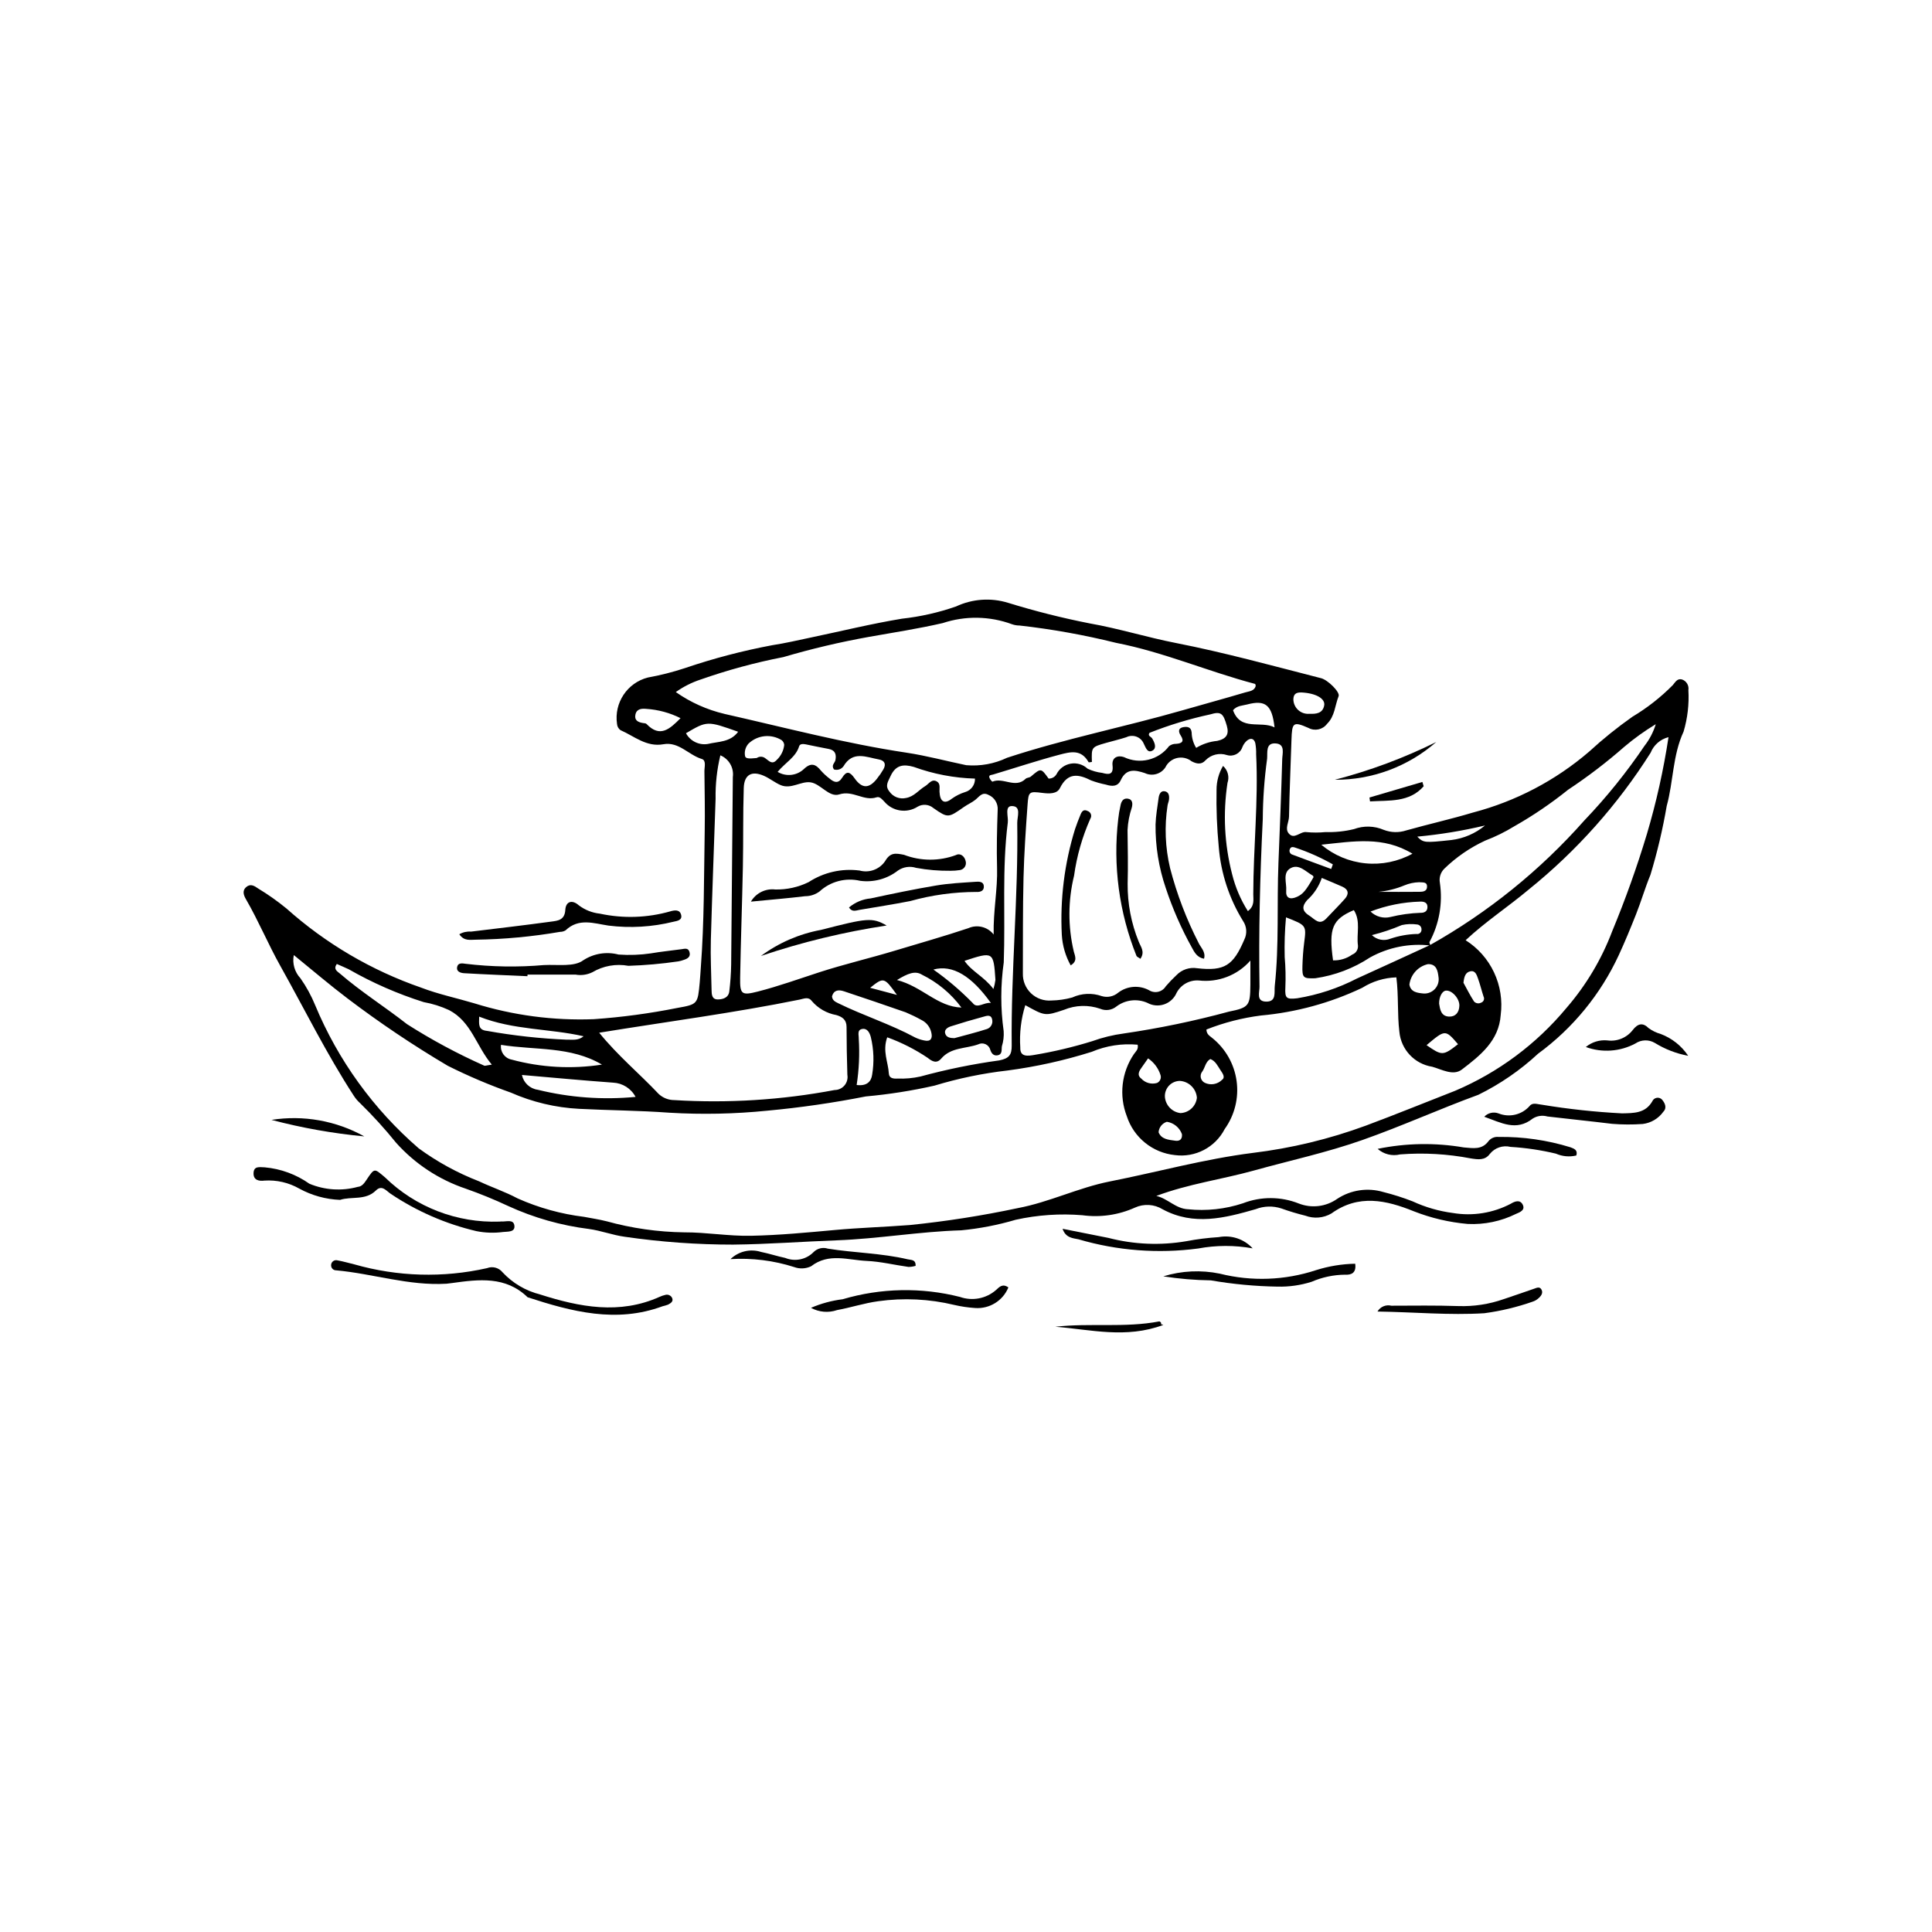 <?xml version="1.0" encoding="UTF-8"?>
<!-- Uploaded to: SVG Repo, www.svgrepo.com, Generator: SVG Repo Mixer Tools -->
<svg fill="#000000" width="800px" height="800px" version="1.1" viewBox="144 144 512 512" xmlns="http://www.w3.org/2000/svg">
 <g>
  <path d="m458.79 464.46c4.922 0.516 9.898-0.023 14.598-1.578 4.769-1.848 10.062-1.828 14.816 0.062 3.375 1.32 7.188 0.859 10.152-1.227 3.609-2.379 8.09-3.047 12.234-1.82 2.637 0.66 5.227 1.484 7.758 2.469 3.394 1.57 7.004 2.613 10.715 3.094 5.238 0.875 10.617 0.012 15.32-2.461 1.059-0.66 2.426-1.133 3.125 0.191 0.781 1.477-0.648 2.043-1.738 2.496h-0.004c-3.969 1.969-8.379 2.887-12.805 2.672-4.898-0.43-9.711-1.559-14.289-3.356-7.266-2.938-14.621-4.625-21.824 0.57-2.098 1.234-4.641 1.453-6.918 0.594-2.141-0.523-4.254-1.16-6.328-1.906-2.238-0.738-4.664-0.672-6.859 0.188-8.141 2.34-16.387 4.469-24.609 0.039h-0.004c-2.223-1.375-4.988-1.547-7.367-0.457-4.359 1.961-9.184 2.66-13.922 2.016-5.918-0.484-11.875-0.078-17.676 1.203-4.715 1.395-9.551 2.332-14.445 2.797-11.027 0.32-21.891 2.242-32.926 2.648-9.125 0.336-18.234 1.039-27.395 1.137v0.004c-9.652 0.004-19.293-0.691-28.844-2.082-3.184-0.43-6.266-1.621-9.449-2.059-7.418-0.922-14.652-2.977-21.445-6.094-3.676-1.723-7.438-3.258-11.266-4.602-7.07-2.383-13.402-6.555-18.387-12.109-2.984-3.699-6.184-7.219-9.582-10.543-0.629-0.57-1.184-1.219-1.645-1.93-7.219-11.078-13.055-22.949-19.504-34.465-3.215-5.734-5.754-11.867-9.066-17.59-0.578-1-1.133-2.246 0.02-3.266 1.141-1.008 2.188-0.336 3.199 0.375 2.617 1.578 5.117 3.348 7.481 5.285 10.383 9.277 22.504 16.402 35.664 20.965 4.57 1.754 9.426 2.766 14.133 4.172 10.234 3.188 20.934 4.606 31.645 4.199 7.441-0.52 14.844-1.516 22.16-2.981 5.394-0.957 5.387-1.035 5.922-6.769 0.125-1.355 0.195-2.711 0.297-4.07 0.902-12.016 0.812-24.059 1.023-36.094 0.09-5.262-0.02-10.523-0.078-15.785-0.012-1.141 0.547-2.883-0.695-3.258-3.504-1.055-6.086-4.641-10.164-3.906-4.504 0.812-7.695-2.117-11.352-3.719l-0.008 0.004c-0.551-0.383-0.898-1-0.941-1.672-0.816-5.578 2.699-10.879 8.156-12.289 3.336-0.602 6.625-1.438 9.844-2.5 7.547-2.566 15.27-4.594 23.105-6.062 3.516-0.535 6.988-1.355 10.473-2.086 7.973-1.668 15.895-3.621 23.922-4.945 4.887-0.535 9.699-1.625 14.344-3.242 4.309-2.019 9.211-2.371 13.762-0.977 7.113 2.199 14.336 4.023 21.641 5.461 7.676 1.348 15.172 3.691 22.828 5.191 12.984 2.547 25.723 6.062 38.523 9.34 1.797 0.461 5.059 3.691 4.633 4.758-0.984 2.457-0.977 5.312-3.082 7.352h0.004c-1.145 1.52-3.231 1.977-4.906 1.07-4.078-1.797-4.367-1.453-4.512 3.188-0.211 6.766-0.52 13.527-0.648 20.293-0.027 1.496-1.137 3.156-0.109 4.43 1.465 1.816 3.035-0.527 4.68-0.316v0.004c1.691 0.16 3.398 0.16 5.094-0.004 2.543 0.078 5.086-0.188 7.562-0.793 2.555-0.941 5.371-0.871 7.875 0.203 1.906 0.738 4.008 0.793 5.945 0.152 5.875-1.656 11.844-2.988 17.688-4.738 11.371-2.977 21.914-8.508 30.828-16.172 3.613-3.32 7.438-6.398 11.449-9.223 3.906-2.332 7.5-5.148 10.699-8.387 0.637-0.738 1.156-1.82 2.406-1.496 1.195 0.395 1.926 1.602 1.719 2.844 0.215 3.707-0.219 7.426-1.273 10.984-2.918 6.301-2.684 13.211-4.473 19.707-1.059 6.164-2.496 12.258-4.309 18.242-1.43 3.457-2.457 7.039-3.832 10.5-1.441 3.625-2.922 7.238-4.559 10.777-4.805 10.383-12.164 19.371-21.391 26.133-4.715 4.379-10.047 8.047-15.824 10.887-10.332 3.781-20.359 8.336-30.75 11.992-9.438 3.32-19.199 5.43-28.801 8.098-8.453 2.348-17.234 3.504-25.793 6.715 3.019 0.676 5.121 3.371 8.355 3.527zm105.09-103.05c5.859-6.125 11.188-12.734 15.934-19.758 1.34-1.711 2.348-3.656 2.981-5.734-2.938 1.773-5.727 3.777-8.344 5.996-4.707 4.129-9.688 7.93-14.906 11.387-4.477 3.598-9.234 6.832-14.23 9.668-2.449 1.504-5.035 2.777-7.723 3.801-3.996 1.852-7.656 4.363-10.82 7.43-1 0.973-1.445 2.383-1.188 3.754 0.793 5.379-0.164 10.871-2.734 15.66-0.121 0.188 0.148 0.629 0.238 0.953v0.004c-5.543-0.648-11.148 0.461-16.027 3.172-4.375 2.883-9.332 4.762-14.516 5.508-3.121 0.102-3.488-0.055-3.387-3.309 0.062-2.027 0.195-4.062 0.457-6.074 0.598-4.641 0.637-4.633-4.809-6.762l-0.004 0.004c-0.32 3.488-0.434 6.996-0.344 10.5 0.234 2.688 0.293 5.387 0.176 8.082-0.152 2.902 0.285 3.188 3.188 2.856v-0.004c5.5-0.906 10.824-2.668 15.777-5.223 6.461-2.922 12.898-5.898 19.348-8.855 15.398-8.652 29.234-19.824 40.934-33.055zm-130.56 61.332c-7.273 2.293-14.73 3.949-22.293 4.949-6.562 0.742-13.047 2.086-19.367 4.008-6 1.359-12.082 2.316-18.211 2.867-8.633 1.703-17.352 2.965-26.113 3.777-8.625 0.871-17.305 1.051-25.957 0.535-7.973-0.586-15.953-0.617-23.926-1.027h0.004c-6.238-0.324-12.367-1.781-18.082-4.301-5.719-2.019-11.305-4.398-16.727-7.113-9.191-5.438-18.062-11.398-26.57-17.852-4.715-3.566-9.211-7.426-14.215-11.484h-0.004c-0.434 2.219 0.223 4.508 1.766 6.156 1.559 2.223 2.867 4.609 3.894 7.121 6.074 14.605 15.469 27.598 27.438 37.941 4.934 3.602 10.312 6.543 16.008 8.746 3.367 1.59 6.91 2.766 10.227 4.535 5.582 2.488 11.5 4.129 17.566 4.871 1.98 0.391 4.012 0.672 5.969 1.176v-0.004c6.703 1.859 13.621 2.848 20.578 2.941 5.891-0.023 11.754 1.027 17.715 0.91 7.477-0.148 14.867-0.863 22.297-1.539 6.582-0.602 13.203-0.797 19.805-1.309 9.605-0.977 19.148-2.473 28.59-4.481 8.383-1.574 16.051-5.418 24.387-7.066 12.633-2.496 25.055-5.945 37.887-7.566 10.242-1.242 20.305-3.668 29.984-7.234 7.945-2.961 15.785-6.16 23.676-9.242 11.434-4.859 21.539-12.383 29.477-21.938 5.203-6.012 9.309-12.898 12.125-20.336 3.496-8.43 6.566-17.027 9.199-25.77 2.496-8.41 4.406-16.984 5.723-25.66-2.152 0.535-3.914 2.07-4.738 4.125-8.711 13.793-19.637 26.051-32.336 36.281-5.41 4.539-11.355 8.43-16.691 13.406l0.004 0.004c3.273 2.07 5.887 5.035 7.531 8.543 1.648 3.508 2.258 7.414 1.762 11.254-0.465 6.856-5.453 10.773-10.289 14.465-2.312 1.766-5.352-0.039-7.856-0.734h-0.004c-4.684-0.73-8.273-4.551-8.707-9.27-0.578-4.742-0.172-9.484-0.797-14.414-3.207 0.098-6.328 1.051-9.043 2.762-8.445 4.016-17.535 6.5-26.848 7.344-4.953 0.633-9.809 1.879-14.453 3.715 0.051 1.297 0.891 1.684 1.516 2.215 3.547 2.836 5.867 6.922 6.488 11.418 0.621 4.496-0.512 9.059-3.156 12.746-2.504 4.852-7.781 7.613-13.195 6.898-2.894-0.297-5.637-1.43-7.898-3.258s-3.945-4.273-4.844-7.043c-2.117-5.465-1.41-11.621 1.887-16.469 0.449-0.672 1.254-1.203 0.984-2.481l-0.004-0.004c-4.144-0.383-8.324 0.262-12.16 1.883zm-97.312-89.547c16.031 3.621 31.934 7.828 48.223 10.273 5.332 0.801 10.57 2.227 15.863 3.32l-0.004-0.004c3.707 0.316 7.434-0.363 10.789-1.965 15.305-5.039 31.109-8.156 46.559-12.598 5.523-1.59 11.074-3.094 16.582-4.731 1.027-0.305 2.418-0.332 2.762-1.75-0.07-0.211-0.09-0.477-0.176-0.496-12.426-3.273-24.301-8.461-36.953-10.906l0.004-0.004c-8.383-2.074-16.891-3.602-25.473-4.566-0.68 0.004-1.355-0.113-1.996-0.34-5.91-2.18-12.387-2.285-18.363-0.301-6.441 1.48-12.969 2.492-19.473 3.641-7.676 1.375-15.273 3.164-22.75 5.367-7.453 1.449-14.789 3.438-21.953 5.957-2.336 0.77-4.547 1.887-6.551 3.312 3.894 2.734 8.277 4.699 12.91 5.789zm133.29 18.285c-1.234 8.074-0.812 16.316 1.234 24.223 0.855 3.453 2.262 6.746 4.168 9.75 1.855-1.363 1.426-3.094 1.43-4.453 0.016-12.359 1.375-24.695 0.762-37.066h-0.004c0.035-1.012-0.043-2.027-0.223-3.023-0.367-1.336-1.359-1.387-2.305-0.555-0.496 0.461-0.879 1.031-1.125 1.664-0.59 1.68-2.406 2.598-4.109 2.07-1.984-0.648-4.168-0.117-5.629 1.371-1.09 1.262-2.426 0.973-3.707 0.289h-0.004c-1.086-0.859-2.504-1.18-3.856-0.871-1.352 0.312-2.488 1.219-3.086 2.469-1.176 1.801-3.504 2.453-5.449 1.527-2.594-0.855-4.934-1.285-6.383 1.883-0.793 1.738-2.332 1.68-3.938 1.172-1.328-0.266-2.633-0.637-3.902-1.105-3.41-1.723-6.199-2.156-8.285 2.039-0.77 1.551-2.816 1.5-4.629 1.266-3.523-0.453-3.695-0.355-3.945 3.137-0.465 6.434-0.91 12.879-1.07 19.324-0.207 8.457-0.141 16.922-0.172 25.379-0.059 1.988 0.734 3.91 2.176 5.277 1.445 1.371 3.406 2.059 5.387 1.895 1.867-0.031 3.723-0.301 5.523-0.801 2.461-1.137 5.273-1.266 7.828-0.359 1.504 0.449 3.133 0.109 4.332-0.902 2.356-1.805 5.547-2.07 8.168-0.676 0.727 0.465 1.609 0.621 2.449 0.426 0.84-0.195 1.566-0.719 2.016-1.457 0.883-1.035 1.824-2.016 2.82-2.941 1.418-1.477 3.473-2.168 5.5-1.84 7.273 0.824 9.566-0.758 12.469-7.547h-0.004c0.809-1.586 0.691-3.488-0.309-4.965-3.668-5.93-5.875-12.652-6.438-19.605-0.488-5.055-0.688-10.129-0.59-15.203 0-2.215 0.594-4.391 1.719-6.297 1.273 1.121 1.738 2.906 1.18 4.508zm-61.066 22.461c-0.148-5.086-0.012-10.184 0.16-15.27l0.004-0.004c0.137-1.734-0.859-3.363-2.473-4.027-1.641-0.859-2.41 0.492-3.445 1.316-0.918 0.73-2.031 1.211-3 1.887-4.156 2.902-4.219 3.019-8.086 0.324v0.004c-1.176-1.02-2.867-1.176-4.207-0.391-2.84 1.824-6.594 1.27-8.789-1.297-0.594-0.602-1.234-1.48-2.106-1.188-3.371 1.129-6.227-1.945-9.871-0.77-2.715 0.875-4.941-2.848-7.648-3.203-2.516-0.332-5.125 1.902-7.875 0.746-1.547-0.652-2.887-1.777-4.426-2.457-3.254-1.434-5.254-0.34-5.367 3.207-0.223 6.938-0.094 13.887-0.23 20.828-0.195 9.809-0.562 19.613-0.727 29.422-0.074 4.418 0.344 4.812 4.668 3.707 5.531-1.414 10.918-3.363 16.348-5.125 6.578-2.133 13.363-3.711 20.004-5.719 6.484-1.961 13.016-3.797 19.438-5.949h0.004c2.359-1.059 5.137-0.363 6.723 1.676-0.133-6.312 1.07-11.973 0.902-17.719zm-89.656 59.988c1.125 1.039 2.602 1.613 4.137 1.609 14.207 0.871 28.469-0.027 42.457-2.668 1.016 0 1.98-0.449 2.637-1.227 0.652-0.777 0.93-1.805 0.754-2.809-0.133-4.231-0.207-8.461-0.215-12.695-0.004-1.914-1.141-2.672-2.719-3.141h-0.004c-2.523-0.453-4.809-1.762-6.481-3.707-0.902-1.238-2.102-0.617-3.25-0.383-17.383 3.531-34.969 5.82-53.102 8.773 4.973 6.133 10.715 10.867 15.785 16.246zm143.09-30.094c-2.441-0.164-4.746 1.133-5.871 3.305-0.617 1.426-1.812 2.527-3.289 3.027s-3.094 0.352-4.453-0.406c-2.703-1.18-5.832-0.812-8.188 0.969-1.215 0.988-2.879 1.219-4.312 0.598-3.121-1.078-6.527-0.98-9.578 0.281-5.078 1.715-5.109 1.625-10.262-1.227-1.129 3.633-1.578 7.441-1.328 11.238-0.102 2.621 2.117 2.207 3.746 1.945v-0.004c5.18-0.867 10.293-2.078 15.309-3.633 2.715-0.98 5.527-1.668 8.391-2.047 9.402-1.375 18.711-3.309 27.875-5.797 5.332-1.062 5.609-1.594 5.656-7.156 0.016-1.805 0.004-3.609 0.004-6.367v-0.004c-3.422 3.906-8.543 5.879-13.699 5.277zm-82.117 24.637c0.074 1.336 1.27 1.418 2.305 1.359v-0.004c2.039 0.09 4.078-0.094 6.07-0.539 6.871-1.875 13.855-3.301 20.914-4.273 2.555-0.523 3.301-1.43 3.273-3.945-0.215-19.676 1.762-39.301 1.469-58.98-0.023-1.691 1.164-4.484-1.453-4.473-1.949 0.008-0.852 2.816-1.051 4.359-1.562 12.316-0.617 24.715-1.07 37.066v0.004c-0.859 6.043-0.867 12.176-0.023 18.219 0.094 1.355-0.07 2.719-0.473 4.016-0.148 0.922 0.219 2.188-1.23 2.398-1.023 0.152-1.551-0.598-1.824-1.418v0.004c-0.164-0.68-0.629-1.246-1.266-1.539-0.637-0.289-1.371-0.273-1.992 0.051-3.285 1.172-7.191 0.738-9.77 3.766-1.219 1.426-2.445 0.711-3.547-0.18v-0.004c-3.348-2.254-6.961-4.09-10.758-5.465-1.312 3.668 0.262 6.582 0.426 9.578zm98.234-22.977c0.023 1.465-0.949 3.898 1.738 3.945 2.84 0.051 2.117-2.457 2.309-4.203 1.176-10.832 0.531-21.715 0.973-32.566 0.371-9.152 0.738-18.309 1-27.465 0.043-1.523 0.816-3.918-1.582-4.176-2.906-0.312-2.273 2.406-2.422 4.043v0.004c-0.73 5.301-1.113 10.645-1.148 15.996-0.762 15.625-1.09 30.02-0.867 44.418zm-144.14-49.859c-0.414 12.508-0.914 25.016-1.262 37.523-0.121 4.379 0.113 8.766 0.191 13.148 0.023 1.215 0.059 2.586 1.699 2.555 1.367-0.023 2.812-0.477 3.004-2.16v0.004c0.285-2.352 0.453-4.719 0.492-7.09 0.172-16.578 0.27-33.156 0.441-49.734h0.004c0.312-2.434-1.043-4.773-3.309-5.711-0.906 3.754-1.328 7.606-1.262 11.465zm132.92-15.289c2.523-0.551 3.184-1.801 2.562-3.988-0.957-3.371-1.551-3.887-4.426-3.031h-0.004c-5.477 1.184-10.848 2.812-16.059 4.879-0.582 0.828 0.418 1.016 0.684 1.461 0.641 1.074 1.27 2.504 0.191 3.191-1.484 0.941-1.938-0.949-2.414-1.801-0.363-0.855-1.066-1.52-1.934-1.836-0.871-0.32-1.836-0.266-2.664 0.145-1.766 0.582-3.59 0.996-5.379 1.508-3.879 1.109-3.875 1.113-3.754 5.051-0.305 0.023-0.816 0.164-0.883 0.047-1.957-3.418-4.621-2.793-7.836-1.938-5.898 1.566-11.672 3.492-17.508 5.234-0.434 0.129-1.137 0.062-0.949 0.781 0.113 0.43 0.719 1.145 0.832 1.094 2.848-1.223 6.066 1.91 8.785-0.758 0.328-0.32 1.008-0.273 1.367-0.578 2.699-2.289 2.688-2.301 4.719 0.527l-0.004-0.004c0.867 0.031 1.676-0.422 2.106-1.176 0.742-1.465 2.133-2.492 3.75-2.777s3.273 0.207 4.473 1.332c1.223 0.582 2.531 0.957 3.879 1.113 1.734 0.48 3.023 0.547 2.738-1.973-0.25-2.195 1.457-2.746 3-2.219l-0.004-0.004c4.176 2.023 9.195 0.812 11.984-2.894 0.539-0.418 1.203-0.633 1.883-0.609 1.641-0.117 2.164-0.719 1.203-2.207-0.68-1.055-0.668-2.004 0.758-2.227 0.973-0.152 2.012-0.059 2.141 1.414h0.004c0.023 1.445 0.434 2.859 1.191 4.09 1.691-1.027 3.594-1.66 5.566-1.848zm-203.55 71.34c-2.141-0.988-4.394-1.699-6.711-2.113-6.922-2.184-13.59-5.102-19.891-8.711-1.039-0.492-2.102-0.934-3.156-1.402-0.977 1.422 0.145 1.953 0.824 2.539 5.637 4.871 11.969 8.848 17.793 13.418 6.527 4.16 13.352 7.828 20.422 10.977 0.219 0.125 0.625-0.062 2.043-0.25-4.195-5.047-5.418-11.371-11.324-14.457zm102.39-66.262c0.285-1.582-0.094-2.641-1.844-2.957-2-0.359-3.988-0.797-5.981-1.199-0.688-0.137-1.586-0.199-1.797 0.496-0.871 2.887-3.609 4.285-5.703 6.789l0.004 0.004c2.215 1.332 5.047 1.031 6.934-0.734 1.895-1.82 3.152-1.344 4.57 0.434v-0.004c0.68 0.762 1.434 1.453 2.246 2.07 1.172 0.988 2.301 1.465 3.352-0.23 1.152-1.859 2.016-1.641 3.289 0.164 1.992 2.824 3.871 2.738 5.941 0.102l-0.004-0.004c0.637-0.789 1.211-1.625 1.715-2.504 0.758-1.363 0.301-2.312-1.223-2.59-3.344-0.605-6.91-2.391-9.383 1.832v-0.004c-0.578 0.785-1.586 1.117-2.516 0.82-0.805-1.152 0.262-1.711 0.398-2.484zm20.754 1.812c-2.715-0.766-4.793-0.562-6.172 2.484-0.672 1.484-1.492 2.523-0.289 4.035l0.004 0.004c0.977 1.422 2.727 2.102 4.41 1.715 2.164-0.383 3.383-2.133 5.094-3.156 0.941-0.562 1.688-1.988 3.047-1.234 1.023 0.566 0.684 1.711 0.73 2.723 0.117 2.66 1.309 3.406 3.262 1.855h0.004c1.066-0.766 2.246-1.355 3.5-1.75 1.594-0.441 2.684-1.918 2.633-3.574-5.539-0.16-11.016-1.207-16.223-3.102zm-20.047 62.617c6.684 3.285 13.828 5.539 20.402 9.082 0.77 0.371 1.578 0.637 2.414 0.797 1.668 0.391 2.234-0.5 1.91-1.961-0.293-1.531-1.293-2.828-2.695-3.496-1.336-0.742-2.711-1.406-4.117-2-5.43-1.914-10.887-3.738-16.348-5.566-1.426-0.477-2.684-0.371-3.184 1.32 0.078 1.082 0.852 1.449 1.617 1.824zm-79.617 22.941c8.48 2.086 17.25 2.727 25.938 1.895-1.176-2.231-3.449-3.668-5.965-3.777-7.883-0.57-15.754-1.312-24.148-2.035 0.422 2.059 2.098 3.625 4.176 3.918zm-9.719-11.891v-0.004c-0.25 1.832 0.969 3.539 2.777 3.898 7.812 2.117 15.98 2.57 23.977 1.332-8.344-4.922-17.656-3.762-26.754-5.231zm241.54-50.664c-7.766-4.715-15.551-3.273-24.16-2.379h0.004c3.316 2.789 7.398 4.508 11.711 4.93 4.309 0.426 8.648-0.465 12.445-2.551zm-27.887 12.281c-1.309 1.504-1.559 2.797 0.508 4.102 1.551 0.98 2.703 2.801 4.644 0.695 1.598-1.73 3.293-3.371 4.848-5.141 1.125-1.285 0.941-2.473-0.711-3.207-1.684-0.746-3.391-1.449-5.426-2.312h0.004c-0.766 2.254-2.098 4.273-3.867 5.863zm6.848 15.988c1.816 0.062 3.606-0.477 5.082-1.535 0.992-0.363 1.613-1.352 1.516-2.406-0.434-3.113 0.809-6.43-1.086-9.375-5.703 2.426-6.707 4.82-5.512 13.316zm-226.29 14.91c-0.02 1.957-0.379 3.555 2.125 3.785 6.949 1.246 13.977 2.019 21.031 2.324 1.5-0.062 3.027 0.34 4.519-0.906-9.07-2.074-18.543-1.598-27.676-5.203zm117.36-11.105c-1.828-1.152-3.773-0.332-6.641 1.402 6.734 1.738 10.688 7.082 17.09 7.301h-0.004c-2.738-3.691-6.32-6.676-10.445-8.703zm-13.219 26.508c0.559-3.316 0.441-6.711-0.348-9.984-0.289-1.066-0.887-2.43-2.344-2.137-1.336 0.27-0.82 1.605-0.855 2.523v0.004c0.262 4.109 0.074 8.238-0.555 12.309 2.727 0.336 3.848-0.926 4.102-2.715zm81.695 10.156v0.004c2.258-0.086 4.117-1.812 4.371-4.059-0.176-2.402-2.098-4.309-4.504-4.473-1.098 0.008-2.148 0.465-2.898 1.266-0.75 0.805-1.141 1.879-1.078 2.977 0.18 2.223 1.895 4.016 4.109 4.289zm-55.02-29.141c1.184 1.605 3.094-0.34 4.801-0.027-5.094-7.133-10.129-10.258-15.238-8.871v0.004c3.746 2.637 7.238 5.617 10.438 8.895zm-54.934-64.852c0.93 0.633 1.734 1.777 2.977 0.406v-0.004c1.121-1.047 1.824-2.465 1.984-3.988-0.047-0.488-0.289-0.938-0.672-1.242-2.789-1.738-6.398-1.371-8.781 0.895-0.805 0.887-1.148 2.098-0.934 3.277 0.117 0.691 0.895 0.789 3.106 0.551 0.707-0.492 1.656-0.449 2.32 0.105zm127.68-14.301c-1.281 0.336-2.707 0.277-3.785 1.531 2.043 5.633 7.328 2.695 11.004 4.543-0.664-5.965-2.422-7.336-7.219-6.078zm-142.95 10.473c2.68-0.66 5.957-0.41 8.016-3.231-8.199-2.91-8.199-2.91-13.82 0.391l0.004 0.004c1.129 2.086 3.461 3.227 5.801 2.836zm189.74 66.141c1.117 0.047 2.195-0.402 2.949-1.23 0.754-0.824 1.102-1.941 0.949-3.051-0.199-1.609-0.465-3.578-2.82-3.508-2.609 0.594-4.57 2.758-4.906 5.414 0.348 2.047 2.172 2.223 3.828 2.375zm-206.08-75.438c-1.137-0.098-2.5-0.066-2.852 1.457-0.359 1.559 0.668 2.078 1.973 2.293 0.332 0.055 0.766 0.047 0.961 0.254 3.582 3.746 6.164 1.332 9.016-1.543v0.004c-2.836-1.426-5.93-2.262-9.098-2.465zm176.65 44.195c-1.84-1.035-3.644-3.16-5.82-2.012-2.301 1.215-1.055 3.945-1.227 5.992-0.164 1.945 1.008 2.484 2.871 1.633 1.562-0.715 2.371-1.68 4.379-5.223-0.062-0.129-0.094-0.328-0.199-0.387zm20.566 10.957v0.004c2.617-0.645 5.293-1.016 7.984-1.109 0.867 0.023 1.723-0.277 1.824-1.316 0.141-1.406-0.902-1.711-1.949-1.652h-0.004c-4.488 0.129-8.926 1.016-13.121 2.625 1.387 1.363 3.379 1.91 5.266 1.453zm-106.87 29.672c0.992-0.367 1.566-1.414 1.34-2.453-0.281-1.5-1.504-1.012-2.375-0.773-2.894 0.785-5.773 1.633-8.633 2.551-0.781 0.25-1.688 0.84-1.477 1.766 0.262 1.16 1.34 1.336 2.465 1.348 2.894-0.797 5.82-1.512 8.68-2.438zm2.199-12.996c-0.5-7.523-0.562-7.562-8.195-5.051 1.941 2.856 5.168 4.141 7.66 7.461v0.004c0.25-0.785 0.43-1.594 0.531-2.41zm78.957-74.395c0.004 1.094 0.469 2.141 1.281 2.875 0.812 0.738 1.895 1.098 2.988 0.996 1.668 0.055 3.484-0.031 3.898-2.195 0.348-1.809-2.16-3.266-6.016-3.461-1.02-0.008-2.106 0.113-2.152 1.785zm32.828 36.426c1.664 1.656 1.934 1.664 9.059 0.895 3.273-0.402 6.363-1.738 8.898-3.848-5.906 1.406-11.91 2.391-17.957 2.953zm-7.094 27.043c2.223-0.754 4.547-1.176 6.894-1.246 0.336 0.062 0.688-0.035 0.945-0.262 0.258-0.227 0.398-0.559 0.383-0.902 0.02-0.34-0.094-0.672-0.32-0.926-0.227-0.254-0.543-0.41-0.883-0.43-1.332-0.184-2.684-0.133-3.996 0.156-2.578 1.098-5.234 1.988-7.949 2.668 1.309 1.262 3.242 1.633 4.926 0.941zm9.562 28.215c4.102 2.844 4.375 2.84 8.34-0.254-3.383-3.918-3.383-3.918-8.34 0.254zm12.574-11.578c0.48 0.52 1.254 0.652 1.879 0.316 0.32-0.105 0.578-0.344 0.703-0.656 0.125-0.309 0.109-0.66-0.051-0.957-0.527-1.598-0.91-3.242-1.484-4.82-0.328-0.898-0.688-2.125-1.98-1.879-1.367 0.258-1.688 1.484-1.859 3.043 0.832 1.504 1.719 3.289 2.793 4.953zm-6.617 4.008c1.719 0.066 2.672-1.09 2.738-2.875 0.07-1.906-2.004-4.211-3.621-4-0.953 0.125-1.777 1.664-1.746 3.453 0.246 1.484 0.48 3.34 2.629 3.422zm-65.375 14.535c-0.387 0.461-0.535 1.074-0.41 1.664 0.129 0.586 0.516 1.082 1.055 1.348 1.535 0.73 3.363 0.418 4.566-0.781 0.988-0.699 0.074-1.836-0.449-2.633-0.723-1.09-1.281-2.363-2.644-2.887-1.281 0.727-1.375 2.219-2.117 3.289zm-15.965-1.211c-0.73 1-1.488 2.125-0.23 3.102v-0.004c1.055 1.156 2.68 1.609 4.18 1.168 0.82-0.367 1.219-1.305 0.914-2.152-0.574-1.781-1.73-3.316-3.281-4.367-0.605 0.863-1.082 1.566-1.582 2.254zm8.785 19.574c1.293 0.176 1.895-0.504 1.773-1.742v-0.004c-0.633-1.738-2.164-2.992-3.992-3.273-1.23 0.387-2.102 1.484-2.199 2.773 0.715 1.855 2.606 2 4.418 2.242zm64.793-65.965c0.832-0.008 1.824-0.129 1.922-1.184 0.141-1.578-1.172-1.246-2.09-1.355-1.34 0.035-2.66 0.316-3.898 0.832-2.199 0.914-4.527 1.496-6.902 1.723 3.656 0 7.312 0.02 10.969-0.016zm-33.047-11.73c-0.445-0.145-1.043-0.285-1.324 0.312-0.172 0.293-0.195 0.648-0.062 0.961 0.133 0.312 0.402 0.543 0.734 0.621 3.402 1.281 6.82 2.527 10.23 3.785l0.441-1.223c-3.188-1.805-6.543-3.297-10.02-4.453zm-105.5 39.051c-3.379-4.715-3.512-4.754-7.102-1.887 2.438 0.648 4.621 1.227 7.102 1.887z"/>
  <path d="m262.31 484.2c0.504-0.059 1.012-0.113 1.516-0.184 7.09-0.98 14.164-1.883 20.004 3.777 11.715 3.812 23.473 6.918 35.746 2.383h-0.004c0.496-0.113 0.984-0.258 1.461-0.43 0.742-0.391 1.57-0.891 1.02-1.906h-0.004c-0.367-0.602-1.098-0.879-1.77-0.668-0.496 0.113-0.977 0.277-1.438 0.488-10.672 4.797-21.23 2.723-31.719-0.617l-0.004-0.004c-3.809-0.957-7.258-2.992-9.938-5.867-0.98-1.223-2.644-1.672-4.109-1.102-11.625 2.621-23.723 2.277-35.18-1.004-1.484-0.348-2.949-0.797-4.449-1.055-0.422-0.117-0.871-0.027-1.211 0.25-0.336 0.277-0.516 0.699-0.484 1.137 0.031 0.707 0.625 1.266 1.336 1.254 9.777 0.887 19.266 4.144 29.227 3.547z"/>
  <path d="m234.12 461.98c3.047-0.988 6.75 0.234 9.512-2.5 1.625-1.609 2.805 0.195 3.953 0.922l0.004 0.004c6.902 4.625 14.582 7.961 22.672 9.859 2.332 0.465 4.727 0.539 7.082 0.223 1.152-0.137 3.234 0.121 2.973-1.719-0.25-1.758-2.191-0.957-3.449-1.07-0.168 0-0.336 0.012-0.504 0.039-11.289 0.398-22.246-3.836-30.328-11.723-2.852-2.387-2.734-2.606-4.918 0.672-0.598 0.898-1.219 1.762-2.269 1.84v-0.004c-4.258 1.168-8.785 0.879-12.859-0.824-3.484-2.461-7.555-3.957-11.805-4.34-1.395-0.035-2.957-0.43-2.992 1.594-0.031 1.848 1.504 2.102 2.894 1.918 3.223-0.211 6.434 0.527 9.238 2.129 3.32 1.816 7.016 2.836 10.797 2.981z"/>
  <path d="m265.72 391.59c1.316 1.926 2.992 1.414 4.418 1.438 7.473-0.109 14.926-0.809 22.289-2.078 0.512 0.004 1.016-0.133 1.453-0.395 3.504-3.352 7.473-1.844 11.41-1.258 5.742 0.711 11.57 0.363 17.188-1.027 0.918-0.203 2.328-0.367 2.051-1.723-0.32-1.562-1.684-1.371-2.891-1.031l-0.004 0.004c-6.074 1.73-12.48 1.941-18.656 0.609-2.027-0.215-3.957-0.977-5.586-2.207-1.762-1.574-3.445-1.055-3.578 1.207-0.164 2.773-2.043 2.879-3.801 3.117-7.047 0.957-14.113 1.789-21.176 2.641-1.086-0.086-2.172 0.156-3.117 0.703z"/>
  <path d="m283.79 402.28h12.719v-0.004c1.516 0.277 3.086 0.059 4.473-0.621 2.875-1.703 6.269-2.309 9.559-1.703 4.406-0.141 8.801-0.531 13.164-1.168 0.5-0.082 0.996-0.211 1.473-0.391 1.039-0.328 1.93-0.832 1.531-2.141-0.344-1.125-1.258-0.82-2.094-0.703-2.684 0.371-5.387 0.633-8.059 1.09v0.004c-2.856 0.422-5.75 0.531-8.633 0.324-3.184-0.836-6.574-0.289-9.336 1.504-2.391 1.836-6.848 1.094-10.395 1.281l0.004-0.004c-6.934 0.609-13.914 0.496-20.824-0.336-0.812-0.125-1.906-0.297-2.184 0.691-0.391 1.387 0.875 1.754 1.824 1.809 5.586 0.324 11.18 0.539 16.77 0.793z"/>
  <path d="m537.34 439.95c4.496 1.574 8.461 3.949 12.867 0.469l-0.004 0.004c1.16-0.727 2.574-0.922 3.887-0.543 5.707 0.672 11.43 1.25 17.133 1.949 2.699 0.215 5.41 0.23 8.113 0.039 2.207-0.27 4.199-1.457 5.488-3.273 1.039-1.078 0.316-2.394-0.387-3.207h0.004c-0.367-0.379-0.898-0.547-1.414-0.453-0.52 0.098-0.953 0.449-1.156 0.934-1.863 3.211-4.938 3.109-8.008 3.184-7.094-0.363-14.16-1.125-21.168-2.281-1.191-0.105-2.512-0.703-3.312 0.309-2.055 2.356-5.375 3.148-8.27 1.98-1.324-0.488-2.809-0.137-3.773 0.891z"/>
  <path d="m509.09 448.46c1.625 1.438 3.848 1.984 5.953 1.469 6.254-0.484 12.547-0.129 18.703 1.055 1.926 0.305 3.793 0.598 5.094-1.211l0.004 0.004c1.309-1.621 3.441-2.336 5.465-1.836 4.055 0.242 8.078 0.844 12.027 1.789 1.703 0.746 3.598 0.918 5.406 0.488 0.438-1.461-0.59-1.809-1.543-2.172-6.168-1.906-12.602-2.832-19.059-2.746-1.039-0.109-2.062 0.324-2.703 1.148-1.738 2.32-4.055 1.828-6.481 1.637l0.004 0.004c-7.578-1.309-15.336-1.18-22.871 0.371z"/>
  <path d="m358.92 490.59c2.113 1.164 4.617 1.379 6.902 0.598 3.664-0.668 7.199-1.848 10.922-2.352 6.719-0.938 13.551-0.605 20.145 0.984 1.816 0.422 3.66 0.695 5.519 0.816 3.812 0.281 7.375-1.922 8.824-5.457-1.582-1.125-2.445-0.055-3.262 0.676-2.617 2.297-6.269 3.004-9.555 1.848-10.234-2.598-20.977-2.387-31.098 0.609-2.894 0.359-5.723 1.125-8.398 2.277z"/>
  <path d="m425.59 469.64c0.816 2.453 2.801 2.488 4.266 2.797v0.004c10.277 3.012 21.066 3.836 31.68 2.422 4.769-0.887 9.656-0.898 14.43-0.035-2.281-2.492-5.691-3.617-9.004-2.977-2.875 0.18-5.734 0.539-8.562 1.078-6.875 1.176-13.922 0.879-20.672-0.875-3.949-0.797-7.906-1.57-12.137-2.414z"/>
  <path d="m503.14 478.9c-3.516 0.066-7.004 0.641-10.359 1.695-8.246 2.723-17.094 3.047-25.516 0.938-4.973-1.023-10.121-0.781-14.977 0.711 4.168 0.652 8.379 1.008 12.598 1.066 5.848 1.012 11.766 1.566 17.699 1.66 3.055 0.074 6.094-0.359 9.004-1.285 2.801-1.211 5.816-1.852 8.871-1.879 1.652 0.102 3.035-0.461 2.68-2.906z"/>
  <path d="m337.59 477.68c5.699-0.348 11.414 0.363 16.855 2.098 1.465 0.547 3.09 0.473 4.5-0.199 4.672-3.625 9.805-1.641 14.73-1.422 3.711 0.164 7.387 1.078 11.086 1.59 0.641-0.004 1.273-0.102 1.887-0.285 0.059-1.727-1.172-1.512-2.102-1.734-6.961-1.641-14.129-1.691-21.156-2.824h-0.004c-1.328-0.434-2.785-0.082-3.773 0.906-1.961 2-4.941 2.609-7.531 1.551-2.16-0.453-4.266-1.156-6.426-1.59l-0.004-0.004c-2.832-0.883-5.926-0.152-8.062 1.914z"/>
  <path d="m509.05 491.57c9.785 0.145 19.055 1.027 28.336 0.449v-0.004c4.367-0.582 8.66-1.613 12.816-3.074 0.637-0.211 1.219-0.574 1.691-1.051 0.621-0.586 1.109-1.367 0.555-2.231-0.461-0.715-1.137-0.402-1.797-0.168-2.715 0.957-5.445 1.867-8.168 2.801v-0.004c-3.84 1.348-7.902 1.969-11.969 1.836-5.93-0.199-11.867-0.117-17.801-0.098-1.43-0.355-2.922 0.27-3.664 1.543z"/>
  <path d="m591.39 423.8c-1.773-2.652-4.332-4.68-7.316-5.797-1.137-0.316-2.207-0.836-3.16-1.527-1.578-1.574-2.883-1.223-4.203 0.465-1.586 2.074-4.164 3.137-6.75 2.777-2.059-0.195-4.109 0.434-5.699 1.75 4.309 1.574 9.086 1.234 13.129-0.93 1.543-1.043 3.547-1.102 5.148-0.156 2.715 1.672 5.715 2.832 8.852 3.418z"/>
  <path d="m524.62 340.64c-8.59 4.254-17.598 7.606-26.879 10.008 9.883 0.059 19.441-3.504 26.879-10.008z"/>
  <path d="m215.94 440.78c8.07 2.129 16.301 3.594 24.609 4.379-7.484-4.164-16.148-5.707-24.609-4.379z"/>
  <path d="m423.67 495.6c9.352 0.738 18.738 3.219 28.621-0.48-1.289-0.418-0.25-0.121-0.668-0.66-0.098-0.125-0.293-0.297-0.41-0.273-9.117 1.746-18.391 0.363-27.543 1.414z"/>
  <path d="m507.07 356.38c5.055-0.312 10.41 0.332 14.215-4.012l-0.34-1.145-14.02 4.125z"/>
  <path d="m463.08 398.07c0.512-1.758-0.801-2.879-1.418-4.137h0.004c-3.25-6.324-5.793-12.988-7.582-19.871-1.293-5.445-1.52-11.086-0.668-16.617 0.074-0.5 0.305-0.977 0.371-1.473 0.145-1.086-0.031-2.211-1.305-2.297-0.93-0.062-1.324 0.918-1.438 1.785-0.309 2.34-0.738 4.68-0.812 7.027-0.062 5.723 0.852 11.418 2.703 16.836 1.805 5.461 4.117 10.742 6.91 15.77 0.676 1.254 1.41 2.676 3.234 2.977z"/>
  <path d="m446.22 398.09c1.293-1.887 0.051-3.215-0.449-4.539-1.98-4.867-2.981-10.082-2.934-15.344 0.133-4.742 0.031-9.488-0.027-14.234v0.004c0.102-2.027 0.484-4.031 1.129-5.957 0.254-0.965 0.281-2.191-1.094-2.375-1.238-0.164-1.719 0.812-1.914 1.887-0.266 1.156-0.461 2.328-0.586 3.508-1.441 12.309 0.223 24.785 4.836 36.285 0.109 0.242 0.48 0.367 1.039 0.766z"/>
  <path d="m427.74 399.83c1.895-1.152 1.148-2.434 0.812-3.715h0.004c-1.559-6.598-1.527-13.473 0.086-20.059 0.719-5.203 2.168-10.277 4.301-15.074 0.238-0.355 0.297-0.805 0.156-1.211s-0.465-0.719-0.875-0.852c-1.055-0.547-1.543 0.129-1.879 0.973-0.504 1.258-1.02 2.516-1.441 3.805-2.809 9.07-3.996 18.566-3.512 28.047 0.164 2.84 0.969 5.602 2.348 8.086z"/>
  <path d="m343 382.94c5.375-0.523 9.887-0.898 14.379-1.438v0.004c1.367-0.004 2.699-0.441 3.801-1.254 2.902-2.672 6.945-3.731 10.789-2.824 3.562 0.469 7.164-0.512 9.996-2.723 1.41-0.977 3.195-1.238 4.828-0.711 3 0.551 6.051 0.809 9.102 0.773 0.844 0.004 1.684-0.059 2.519-0.191 0.512-0.086 0.965-0.379 1.25-0.812 0.289-0.43 0.387-0.961 0.266-1.469-0.254-1.352-1.418-2.312-2.59-1.695-4.445 1.652-9.34 1.629-13.77-0.066-2.301-0.461-3.648-0.641-5.004 1.676-1.488 2.195-4.207 3.195-6.762 2.492-4.727-0.617-9.516 0.469-13.508 3.07-2.75 1.348-5.785 2.019-8.848 1.953-2.598-0.305-5.129 0.957-6.449 3.215z"/>
  <path d="m368.99 384.49c0.816 1.297 1.836 0.797 2.797 0.633 4.484-0.773 8.988-1.453 13.453-2.336h-0.004c5.699-1.594 11.59-2.402 17.508-2.414 0.984 0.07 2.148-0.238 1.973-1.641-0.141-1.102-1.25-1.109-2.004-1.059-3.535 0.246-7.094 0.402-10.578 0.988-5.82 0.973-11.605 2.184-17.375 3.426-2.125 0.191-4.141 1.031-5.769 2.402z"/>
  <path d="m345.65 397.34c10.852-3.66 22-6.359 33.32-8.07-3.859-2.211-5.219-1.961-17.418 1.164-5.758 1.062-11.195 3.426-15.902 6.906z"/>
 </g>
</svg>
